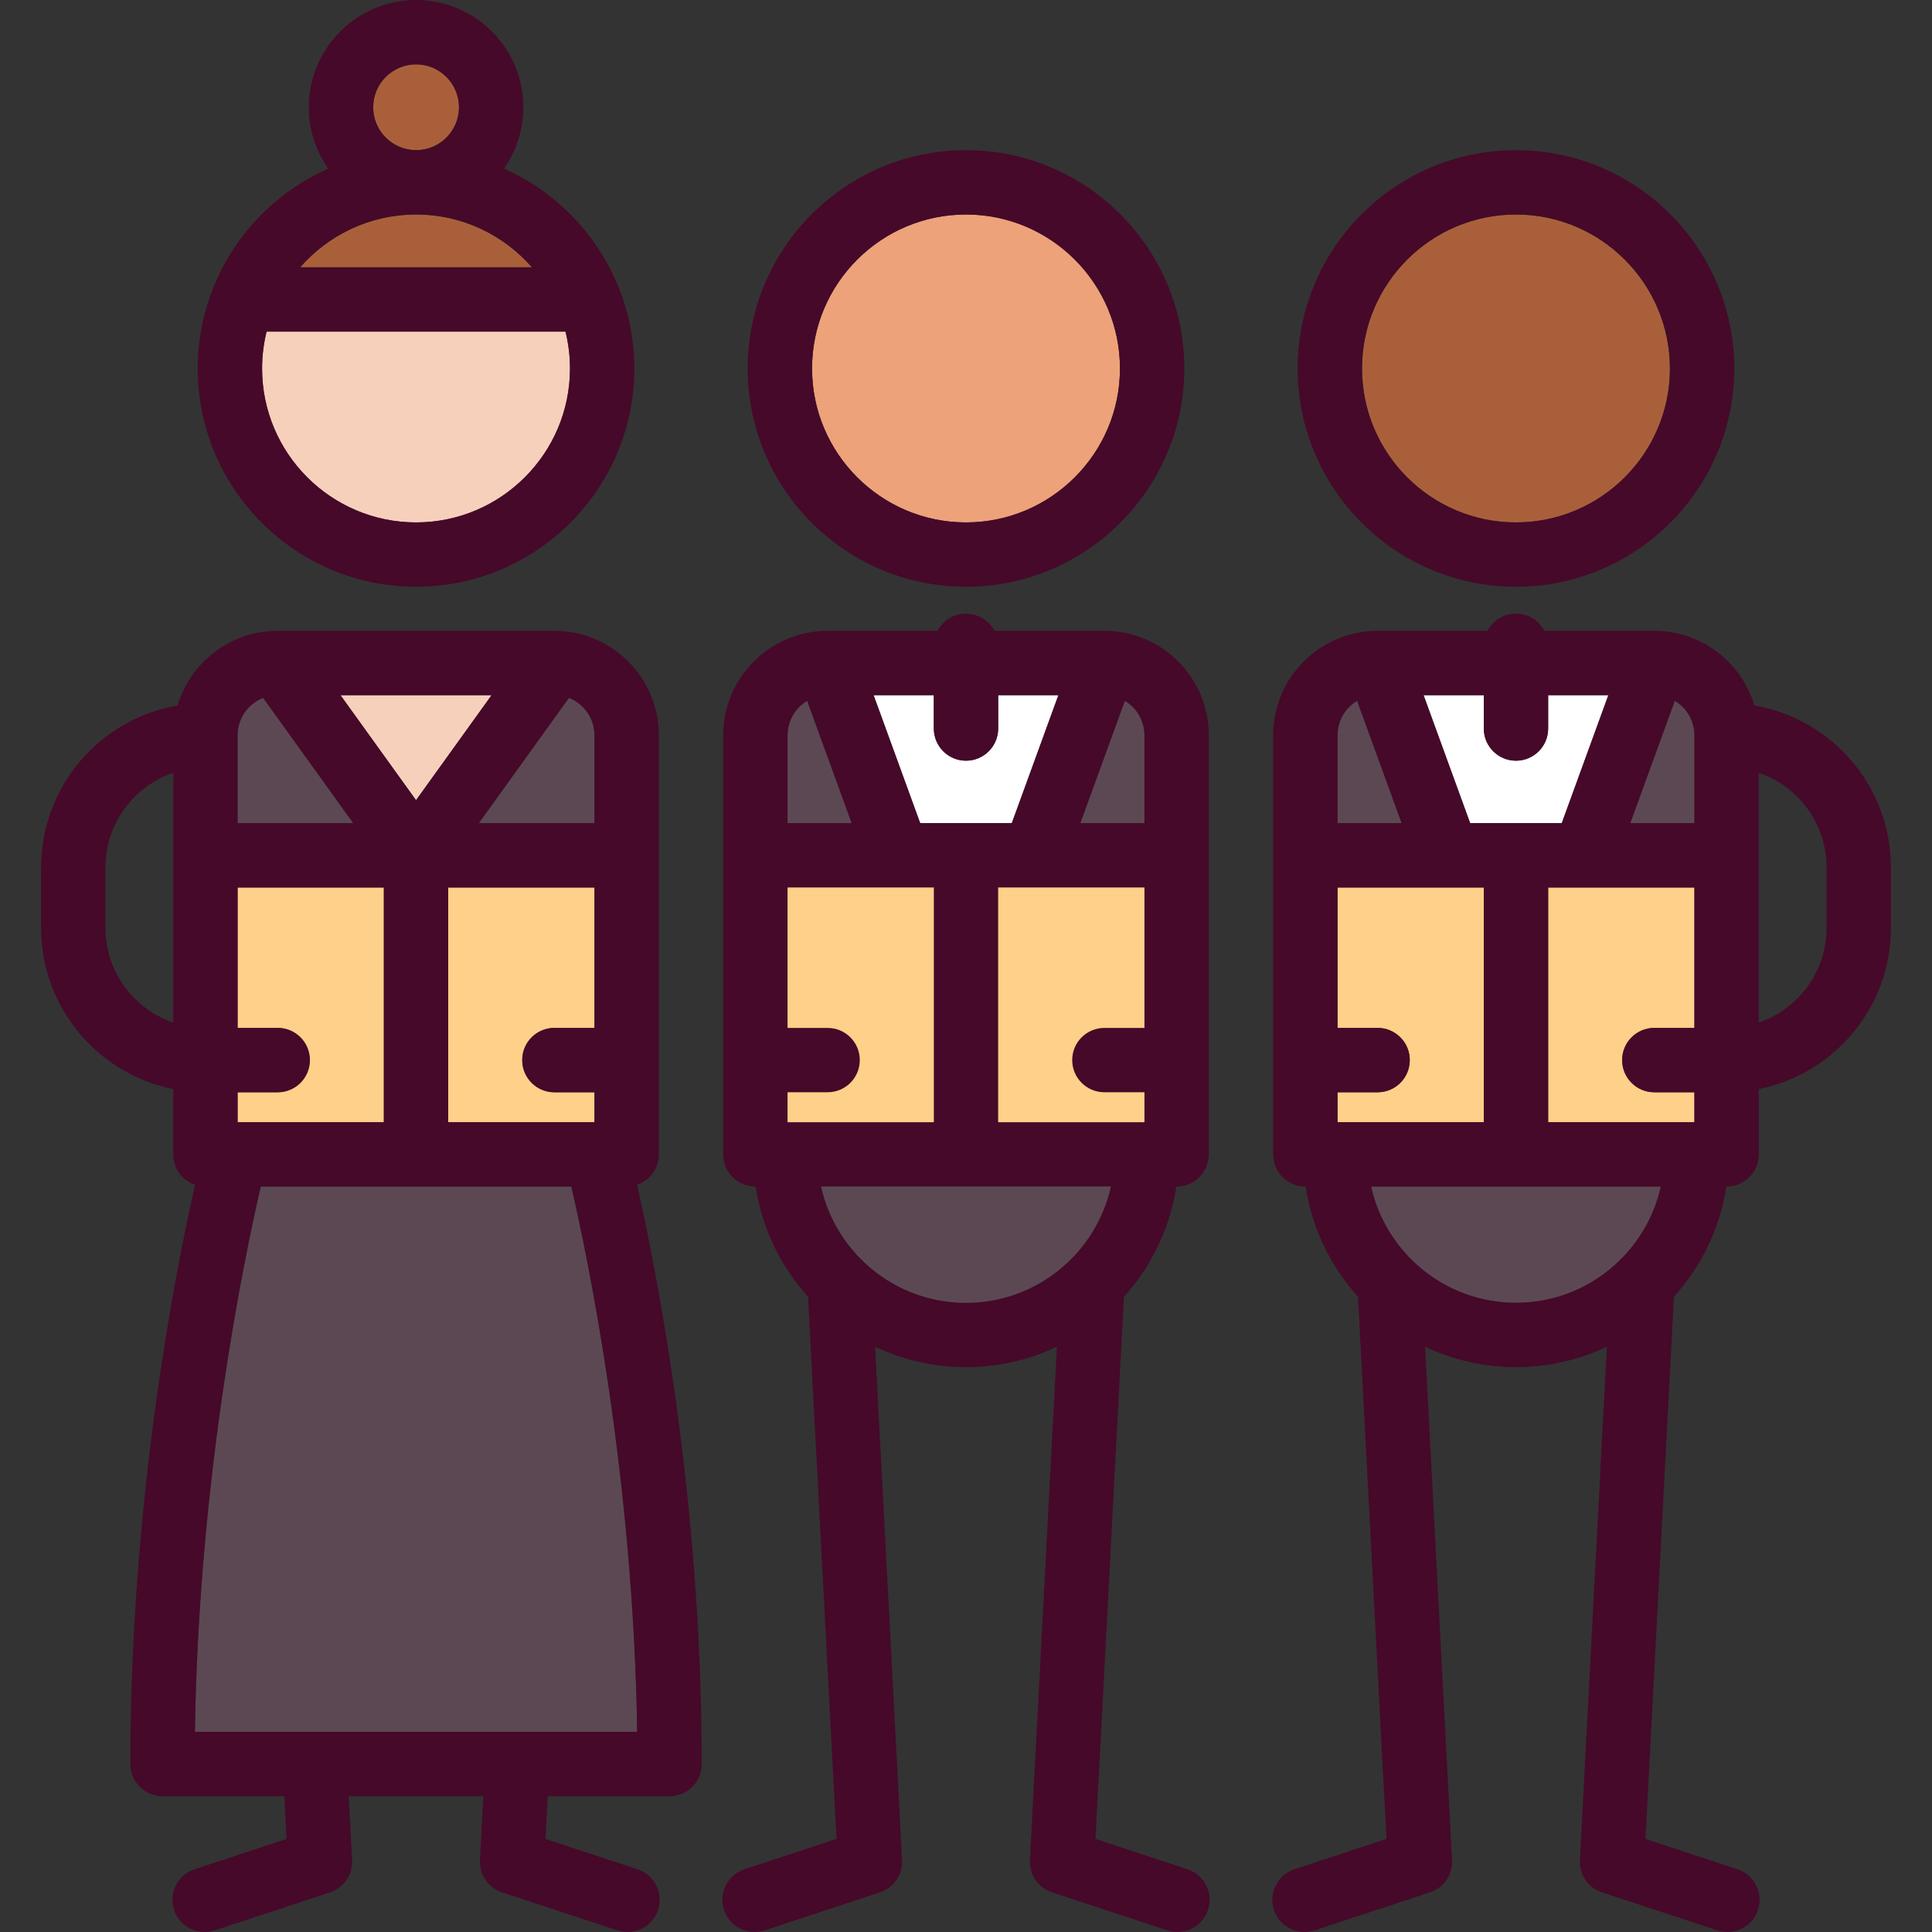 <?xml version="1.0" encoding="iso-8859-1"?>
<!-- Uploaded to: SVG Repo, www.svgrepo.com, Generator: SVG Repo Mixer Tools -->
<svg height="800px" width="800px" version="1.1" id="Capa_1" xmlns="http://www.w3.org/2000/svg" xmlns:xlink="http://www.w3.org/1999/xlink" 
	 viewBox="0 0 450.303 450.303" xml:space="preserve">
<rect x="0" y="0" width="450.303" height="450.303" fill="#333333" stroke="none"/>
<g>
	<polygon style="fill:#F7D0BC;" points="96.968,186.51 114.583,162.026 79.354,162.026 	"/>
	<path style="fill:#FFFFFF;" d="M203.614,162.026l10.859,29.826h21.356l10.859-29.826h-14.037v7.774c0,4.142-3.357,7.5-7.5,7.5
		s-7.5-3.358-7.5-7.5v-7.774H203.614z"/>
	<path style="fill:#5C4853;" d="M198.509,191.852l-10.38-28.512c-2.734,1.632-4.57,4.621-4.57,8.03v20.482H198.509z"/>
	<path style="fill:#5C4853;" d="M262.174,163.339l-10.38,28.512h14.951v-20.482C266.744,167.96,264.908,164.971,262.174,163.339z"/>
	<path style="fill:#460929;" d="M276.778,435.678l-21.447-7.071l6.635-126.359c6.35-7.038,10.719-15.896,12.211-25.689h0.067
		c4.143,0,7.5-3.358,7.5-7.5V247.1c0-0.039,0-47.749,0-47.749v-27.982c0-13.423-10.92-24.343-24.343-24.343h-25.619
		c-1.258-2.378-3.753-4-6.631-4s-5.373,1.622-6.631,4h-25.619c-13.423,0-24.343,10.92-24.343,24.343v27.982v69.707
		c0,4.142,3.357,7.5,7.5,7.5h0.067c1.492,9.793,5.861,18.651,12.211,25.689l6.635,126.359l-21.447,7.071
		c-3.934,1.297-6.071,5.537-4.774,9.471c1.04,3.154,3.973,5.154,7.122,5.154c0.778,0,1.57-0.122,2.35-0.379l26.889-8.865
		c3.213-1.059,5.318-4.138,5.141-7.516l-6.283-119.653c6.428,3.05,13.609,4.763,21.183,4.763s14.755-1.713,21.183-4.763
		l-6.283,119.653c-0.178,3.378,1.928,6.457,5.141,7.516l26.889,8.865c0.78,0.257,1.571,0.379,2.35,0.379
		c3.149,0,6.082-2,7.122-5.154C282.85,441.215,280.712,436.975,276.778,435.678z M191.387,276.559h67.529
		c-3.437,15.479-17.266,27.093-33.764,27.093S194.824,292.038,191.387,276.559z M183.559,261.559v-6.978h9.343
		c4.143,0,7.5-3.358,7.5-7.5s-3.357-7.5-7.5-7.5h-9.343v-32.729h34.093v54.707H183.559z M225.151,177.3c4.143,0,7.5-3.358,7.5-7.5
		v-7.774h14.037l-10.859,29.826h-21.356l-10.859-29.826h14.037v7.774C217.651,173.942,221.009,177.3,225.151,177.3z
		 M266.744,239.581h-9.343c-4.143,0-7.5,3.358-7.5,7.5s3.357,7.5,7.5,7.5h9.343v6.978h-34.093v-54.707h34.093V239.581z
		 M266.744,191.852h-14.951l10.38-28.512c2.734,1.632,4.57,4.621,4.57,8.03V191.852z M188.129,163.339l10.38,28.512h-14.951v-20.482
		C183.559,167.96,185.395,164.971,188.129,163.339z"/>
	<path style="fill:#5C4853;" d="M258.916,276.559h-67.529c3.437,15.479,17.266,27.093,33.764,27.093
		S255.479,292.038,258.916,276.559z"/>
	<path style="fill:#FFD089;" d="M217.651,206.852h-34.093v32.729h9.343c4.143,0,7.5,3.358,7.5,7.5s-3.357,7.5-7.5,7.5h-9.343v6.978
		h34.093V206.852z"/>
	<path style="fill:#FFD089;" d="M232.651,206.852v54.707h34.093v-6.978h-9.343c-4.143,0-7.5-3.358-7.5-7.5s3.357-7.5,7.5-7.5h9.343
		v-32.729H232.651z"/>
	<path style="fill:#EDA27A;" d="M225.144,121.761c19.79,0,35.891-16.093,35.891-35.875c0-19.791-16.101-35.891-35.891-35.891
		c-19.781,0-35.874,16.101-35.874,35.891C189.27,105.668,205.362,121.761,225.144,121.761z"/>
	<path style="fill:#460929;" d="M225.144,136.761c28.062,0,50.891-22.822,50.891-50.875c0-28.062-22.829-50.891-50.891-50.891
		c-28.052,0-50.874,22.83-50.874,50.891C174.27,113.939,197.092,136.761,225.144,136.761z M189.27,85.887
		c0-19.791,16.093-35.891,35.874-35.891c19.79,0,35.891,16.101,35.891,35.891c0,19.781-16.101,35.875-35.891,35.875
		C205.362,121.761,189.27,105.668,189.27,85.887z"/>
	<path style="fill:#FFFFFF;" d="M331.798,162.026l10.859,29.826h21.355l10.859-29.826h-14.036v7.774c0,4.142-3.357,7.5-7.5,7.5
		s-7.5-3.358-7.5-7.5v-7.774H331.798z"/>
	<path style="fill:#5C4853;" d="M326.693,191.852l-10.38-28.513c-2.735,1.632-4.571,4.621-4.571,8.03v20.483H326.693z"/>
	<path style="fill:#5C4853;" d="M390.357,163.34l-10.38,28.513h14.952V171.37C394.928,167.96,393.092,164.971,390.357,163.34z"/>
	<path style="fill:#5C4853;" d="M319.57,276.559c3.437,15.479,17.266,27.093,33.765,27.093c16.499,0,30.328-11.614,33.764-27.093
		H319.57z"/>
	<path style="fill:#FFD089;" d="M345.835,206.852h-34.094v32.729h9.344c4.143,0,7.5,3.358,7.5,7.5s-3.357,7.5-7.5,7.5h-9.344v6.978
		h34.094V206.852z"/>
	<path style="fill:#FFD089;" d="M385.585,239.581h9.343v-32.729h-34.093v54.707h34.093v-6.978h-9.343c-4.143,0-7.5-3.358-7.5-7.5
		S381.443,239.581,385.585,239.581z"/>
	<path style="fill:#A9603A;" d="M353.327,121.762c19.79,0,35.891-16.093,35.891-35.875c0-19.791-16.101-35.891-35.891-35.891
		c-19.781,0-35.875,16.101-35.875,35.891C317.452,105.669,333.546,121.762,353.327,121.762z"/>
	<path style="fill:#460929;" d="M353.327,136.762c28.062,0,50.891-22.822,50.891-50.875c0-28.062-22.829-50.891-50.891-50.891
		c-28.053,0-50.875,22.83-50.875,50.891C302.452,113.94,325.275,136.762,353.327,136.762z M317.452,85.887
		c0-19.791,16.094-35.891,35.875-35.891c19.79,0,35.891,16.101,35.891,35.891c0,19.781-16.101,35.875-35.891,35.875
		C333.546,121.762,317.452,105.669,317.452,85.887z"/>
	<path style="fill:#460929;" d="M408.914,164.43c-2.996-10.052-12.318-17.404-23.33-17.404h-25.618c-1.258-2.378-3.753-4-6.631-4
		s-5.373,1.622-6.631,4h-25.619c-13.423,0-24.344,10.92-24.344,24.343v27.983v69.707c0,4.142,3.357,7.5,7.5,7.5h0.067
		c1.492,9.793,5.861,18.652,12.212,25.69l6.634,126.358l-21.447,7.071c-3.934,1.297-6.071,5.537-4.774,9.471
		c1.04,3.154,3.973,5.154,7.122,5.154c0.778,0,1.57-0.122,2.35-0.379l26.889-8.865c3.213-1.059,5.318-4.138,5.141-7.516
		l-6.282-119.653c6.428,3.05,13.609,4.763,21.184,4.763c7.575,0,14.755-1.713,21.183-4.763l-6.282,119.653
		c-0.178,3.378,1.928,6.457,5.141,7.516l26.889,8.865c0.78,0.257,1.571,0.379,2.35,0.379c3.149,0,6.082-2,7.122-5.154
		c1.297-3.934-0.841-8.174-4.774-9.471l-21.447-7.071l6.634-126.358c6.351-7.038,10.72-15.897,12.212-25.69h0.067
		c4.143,0,7.5-3.358,7.5-7.5v-15.22c17.538-3.496,30.797-19.004,30.797-37.554v-14.119
		C440.725,183.261,426.951,167.521,408.914,164.43z M353.335,303.652c-16.499,0-30.329-11.614-33.765-27.093h67.53
		C383.663,292.039,369.834,303.652,353.335,303.652z M385.585,254.581h9.343v6.978h-34.093v-54.707h34.093v32.729h-9.343
		c-4.143,0-7.5,3.358-7.5,7.5S381.443,254.581,385.585,254.581z M353.335,177.3c4.143,0,7.5-3.358,7.5-7.5v-7.774h14.036
		l-10.859,29.826h-21.355l-10.859-29.826h14.037v7.774C345.835,173.942,349.193,177.3,353.335,177.3z M394.928,191.852h-14.952
		l10.38-28.513c2.735,1.632,4.571,4.621,4.571,8.03V191.852z M311.741,261.559v-6.978h9.344c4.143,0,7.5-3.358,7.5-7.5
		s-3.357-7.5-7.5-7.5h-9.344v-32.729h34.094v54.707H311.741z M316.313,163.34l10.38,28.513h-14.952V171.37
		C311.741,167.96,313.577,164.971,316.313,163.34z M425.725,216.285c0,10.222-6.621,18.921-15.797,22.051v-38.984v-19.237
		c9.176,3.129,15.797,11.829,15.797,22.051V216.285z"/>
	<path style="fill:#5C4853;" d="M60.775,276.559c-3.825,16.499-14.494,67.572-15.344,127.093h103.073
		c-0.85-59.521-11.519-110.594-15.344-127.093H60.775z"/>
	<path style="fill:#5C4853;" d="M55.375,191.852h26.958l-21.001-29.191c-3.482,1.359-5.957,4.75-5.957,8.708V191.852z"/>
	<path style="fill:#5C4853;" d="M132.605,162.661l-21.002,29.191h26.959V171.37C138.562,167.412,136.087,164.021,132.605,162.661z"
		/>
	<path style="fill:#FFD089;" d="M64.718,254.581h-9.343v6.978h34.093v-54.707H55.375v32.729h9.343c4.143,0,7.5,3.358,7.5,7.5
		S68.86,254.581,64.718,254.581z"/>
	<path style="fill:#FFD089;" d="M121.718,247.081c0-4.142,3.357-7.5,7.5-7.5h9.344v-32.729h-34.094v54.707h34.094v-6.978h-9.344
		C125.075,254.581,121.718,251.223,121.718,247.081z"/>
	<path style="fill:#460929;" d="M153.562,269.059v-69.707V171.37c0-13.423-10.921-24.343-24.344-24.343H64.719
		c-11.012,0-20.335,7.352-23.33,17.404c-18.037,3.091-31.81,18.831-31.81,37.736v14.119c0,18.55,13.259,34.058,30.797,37.554v15.22
		c0,3.295,2.127,6.087,5.082,7.094c-4.647,20.495-15.079,73.371-15.079,134.999c0,4.142,3.357,7.5,7.5,7.5h28.388l0.522,9.955
		l-21.447,7.071c-3.934,1.297-6.071,5.537-4.774,9.471c1.04,3.154,3.973,5.154,7.122,5.154c0.778,0,1.57-0.122,2.35-0.379
		l26.889-8.865c3.213-1.059,5.318-4.138,5.141-7.516l-0.782-14.89h31.365l-0.782,14.89c-0.178,3.378,1.928,6.457,5.141,7.516
		l26.889,8.865c0.78,0.257,1.571,0.379,2.35,0.379c3.149,0,6.082-2,7.122-5.154c1.297-3.934-0.841-8.174-4.774-9.471l-21.447-7.071
		l0.522-9.955h28.388c4.143,0,7.5-3.358,7.5-7.5c0-61.628-10.432-114.504-15.079-134.999
		C151.434,275.146,153.562,272.354,153.562,269.059z M45.432,403.652c0.85-59.521,11.519-110.594,15.344-127.093h72.386
		c3.825,16.499,14.494,67.572,15.344,127.093H45.432z M64.718,239.581h-9.343v-32.729h34.093v54.707H55.375v-6.978h9.343
		c4.143,0,7.5-3.358,7.5-7.5S68.86,239.581,64.718,239.581z M96.968,186.51l-17.614-24.484h35.229L96.968,186.51z M61.332,162.661
		l21.001,29.191H55.375V171.37C55.375,167.412,57.85,164.021,61.332,162.661z M138.562,261.559h-34.094v-54.707h34.094v32.729
		h-9.344c-4.143,0-7.5,3.358-7.5,7.5s3.357,7.5,7.5,7.5h9.344V261.559z M138.562,191.852h-26.959l21.002-29.191
		c3.482,1.359,5.957,4.75,5.957,8.708V191.852z M24.578,216.285v-14.119c0-10.222,6.621-18.921,15.797-22.051v19.237v38.984
		C31.199,235.206,24.578,226.507,24.578,216.285z"/>
	<path style="fill:#A9603A;" d="M97.028,34.997c5.49-0.028,9.949-4.501,9.949-9.997c0-5.514-4.486-10-10-10s-10,4.486-10,10
		c0,5.496,4.458,9.969,9.948,9.997c0.017,0,0.033-0.001,0.05-0.001C96.993,34.996,97.011,34.997,97.028,34.997z"/>
	<path style="fill:#A9603A;" d="M123.979,62.297c-6.581-7.53-16.243-12.301-27.003-12.301c-10.765,0-20.431,4.771-27.015,12.301
		H123.979z"/>
	<path style="fill:#F7D0BC;" d="M131.805,77.297H62.132c-0.679,2.754-1.047,5.63-1.047,8.59c0,19.781,16.101,35.875,35.891,35.875
		c19.781,0,35.875-16.093,35.875-35.875C132.851,82.927,132.484,80.051,131.805,77.297z"/>
	<path style="fill:#460929;" d="M46.085,85.887c0,28.052,22.829,50.875,50.891,50.875c28.053,0,50.875-22.822,50.875-50.875
		c0-6.587-1.271-12.879-3.559-18.662c-0.057-0.157-0.116-0.313-0.183-0.464c-4.983-12.243-14.595-22.118-26.654-27.445
		c2.846-4.059,4.523-8.994,4.523-14.316c0-13.785-11.215-25-25-25s-25,11.215-25,25c0,5.321,1.676,10.255,4.521,14.313
		C64.435,44.638,54.82,54.509,49.833,66.749c-0.075,0.167-0.14,0.339-0.203,0.513C47.351,73.035,46.085,79.314,46.085,85.887z
		 M86.978,25c0-5.514,4.486-10,10-10s10,4.486,10,10c0,5.497-4.459,9.97-9.949,9.997c-0.018,0-0.035-0.001-0.053-0.001
		c-0.017,0-0.033,0.001-0.05,0.001C91.436,34.969,86.978,30.496,86.978,25z M96.976,49.996c10.76,0,20.422,4.771,27.003,12.301
		H69.961C76.545,54.767,86.211,49.996,96.976,49.996z M96.976,121.762c-19.79,0-35.891-16.093-35.891-35.875
		c0-2.961,0.367-5.836,1.047-8.59h69.673c0.679,2.754,1.046,5.63,1.046,8.59C132.851,105.669,116.757,121.762,96.976,121.762z"/>
</g>
</svg>